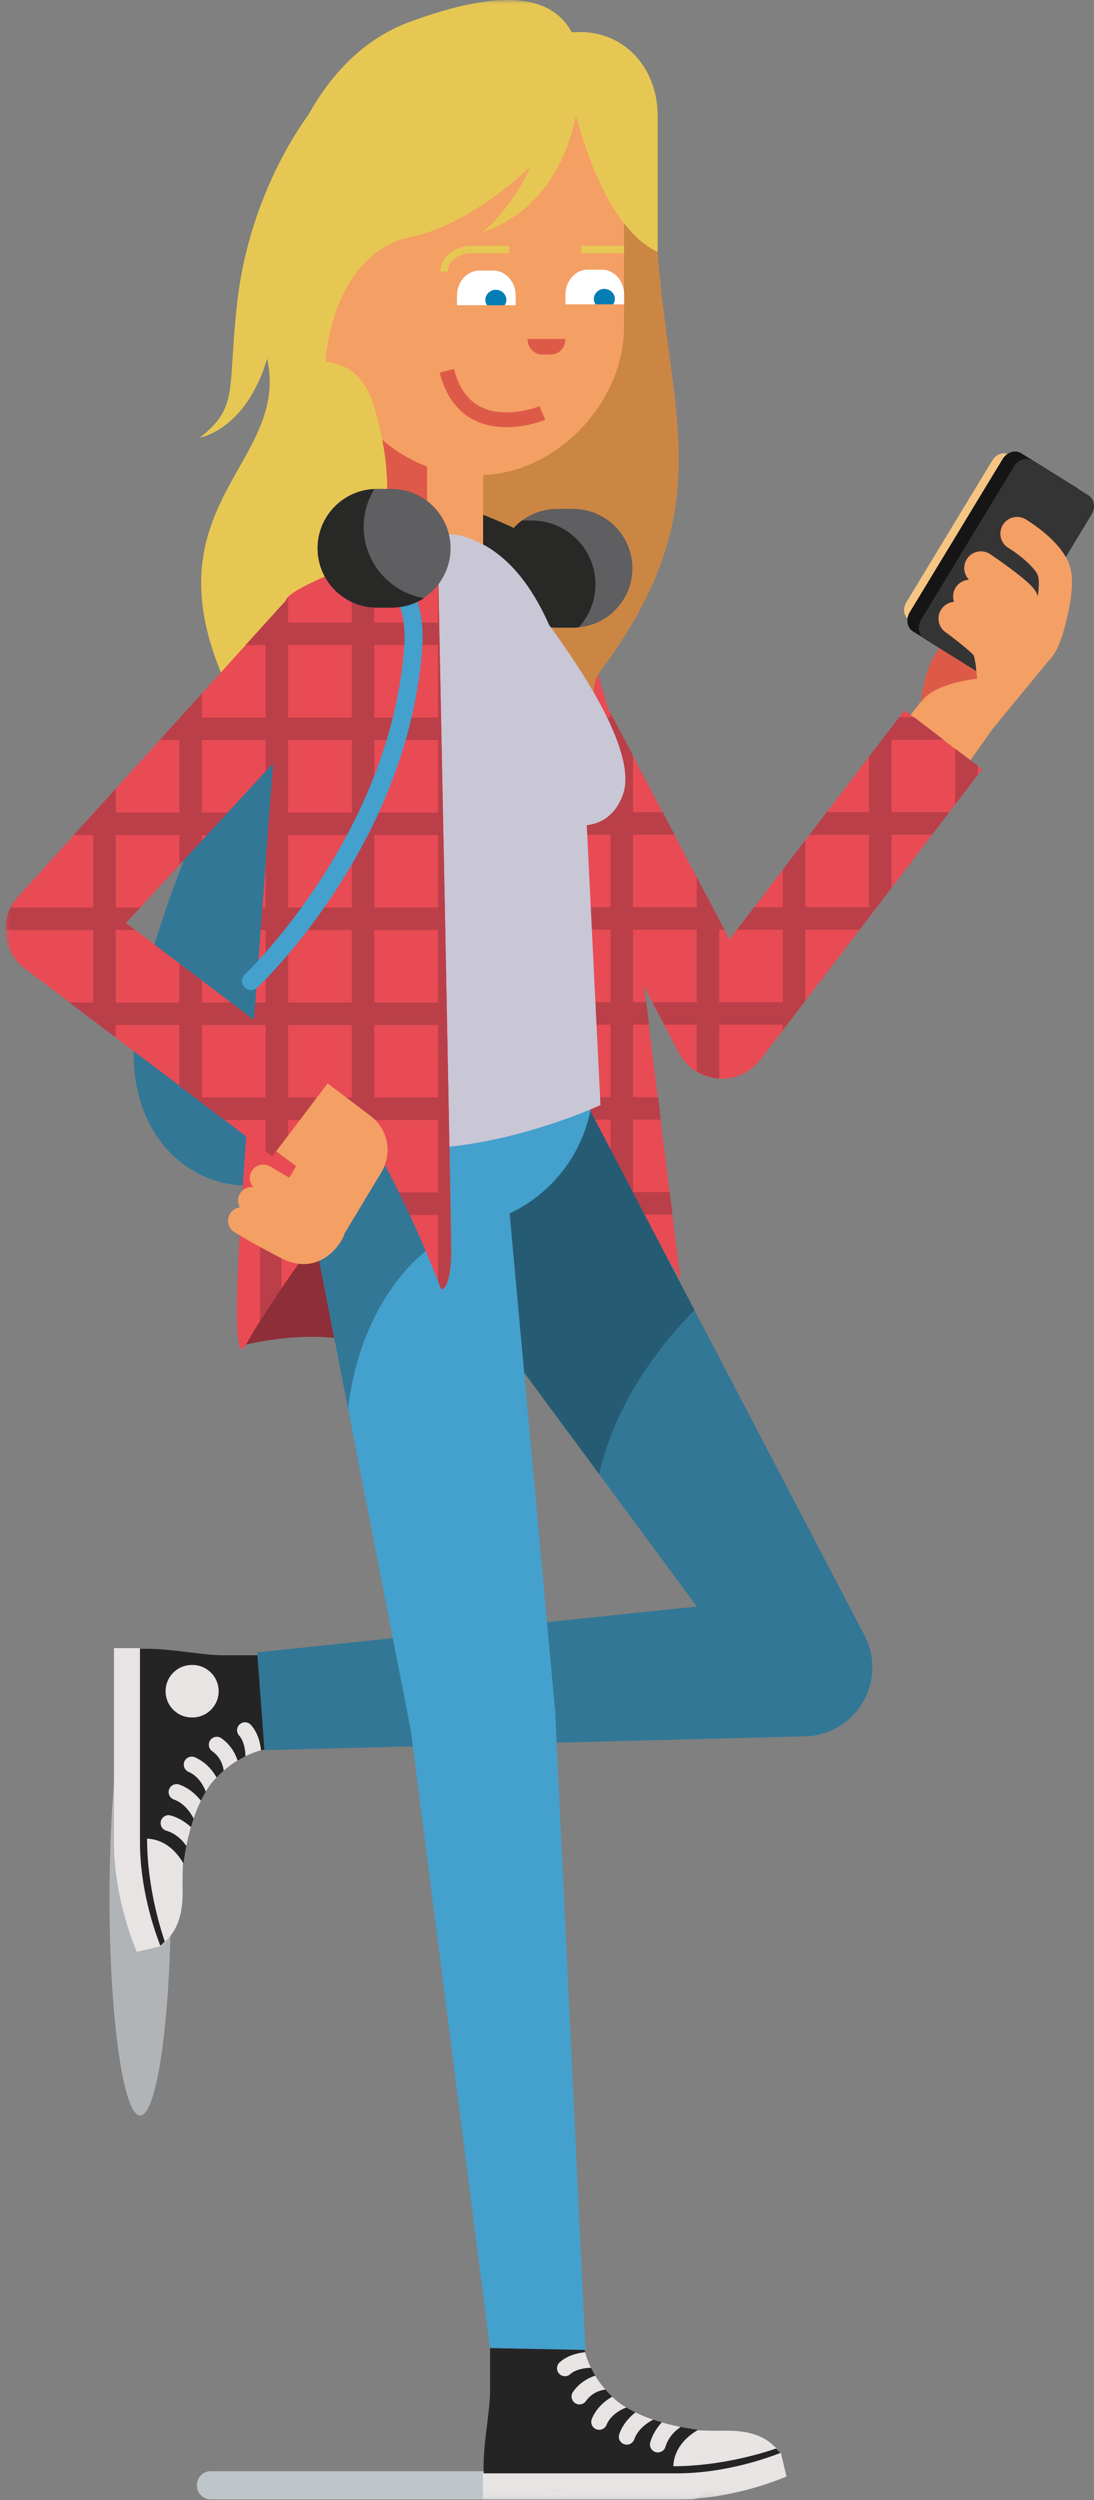 <svg width="148" height="338" xmlns="http://www.w3.org/2000/svg" xmlns:xlink="http://www.w3.org/1999/xlink"><rect width="100%" height="100%" fill="#808080" stroke="none"/><defs><path id="a" d="M0 337.887h147.287V0H0z"/></defs><g transform="matrix(-1 0 0 1 148 0)" fill="none" fill-rule="evenodd"><path d="M133.186 256.482c0 16.3-1.859 29.514-4.152 29.514-2.292 0-4.15-13.213-4.15-29.514 0-16.298 1.858-29.512 4.15-29.512 2.293 0 4.152 13.214 4.152 29.512" fill="#B0B4B6"/><path d="M52.577 335.986c0-1.049.825-1.9 1.844-1.9h65.1c1.018 0 1.845.851 1.845 1.9 0 1.05-.827 1.901-1.845 1.901h-65.1c-1.02 0-1.844-.851-1.844-1.9" fill="#BEC6C9"/><path d="M38.932 114.881L21.741 92.68c-.393-1.302-.006-3.905-1.142-4.655l-8.085-8.21c-2.267-2.295-5.322-2.139-7.37.354-1.81 2.198-1.257 6.888 1.012 9.181l7.542 9.166 20.663 29.176c1.437-4.124 3.194-9.01 4.571-12.81" fill="#F49F64"/><path d="M19.2 86.44l-4.856 5.17s7.16.34 9.078 3.364c0 0-.572-7.235-4.221-8.534" fill="#DD5A49"/><path d="M15.663 87.45c.527.866 1.574 1.192 2.336.725l6.965-4.333c.765-.465.956-1.544.432-2.405L13.744 62.222c-.524-.863-1.571-1.19-2.335-.723l-6.964 4.33c-.763.462-.96 1.543-.432 2.41l11.65 19.211z" fill="#F6C583"/><path d="M14.433 89.268c.569.934 1.697 1.287 2.518.781l7.516-4.674c.824-.499 1.032-1.663.465-2.595l-12.57-20.726c-.566-.933-1.695-1.283-2.518-.78l-7.512 4.67c-.825.5-1.035 1.664-.466 2.6l12.567 20.724z" fill="#151515"/><path d="M12.888 90.263c.568.937 1.696 1.286 2.519.782l7.514-4.674c.824-.499 1.032-1.663.465-2.597L10.818 63.05c-.568-.933-1.697-1.285-2.52-.78L.785 66.94c-.823.499-1.035 1.664-.464 2.6l12.567 20.723z" fill="#353435"/><path d="M6.22 87.133a2.26 2.26 0 0 0 2.192-2.927c-.56-1.809-1.192-4.958-.85-6.291.279-1.077 2.55-2.954 4.014-3.841a2.256 2.256 0 0 0 .762-3.1 2.256 2.256 0 0 0-3.1-.762c-.861.52-5.199 3.288-6.048 6.578-.779 3.03.856 8.341 1.146 9.27.297.959.935 1.061 1.885 1.073" fill="#F49F64"/><path d="M9.236 88.644a2.258 2.258 0 0 0 2.289-2.41c-.102-1.536.005-3.355.224-3.92.583-.625 2.902-2.351 4.816-3.649a2.26 2.26 0 0 0 .6-3.137 2.256 2.256 0 0 0-3.136-.6c-1.097.744-4.755 3.272-5.837 4.599-1.326 1.611-1.304 5.083-1.174 7.012a2.262 2.262 0 0 0 2.218 2.105" fill="#F49F64"/><path d="M11.881 91.86a2.26 2.26 0 0 0 2.289-2.408c-.103-1.542.002-3.368.225-3.928.563-.63 2.364-2.073 3.79-3.106a2.26 2.26 0 0 0-2.654-3.656c-.593.43-3.61 2.647-4.697 3.978-1.325 1.618-1.302 5.09-1.17 7.017a2.257 2.257 0 0 0 2.217 2.102" fill="#F49F64"/><path d="M13.858 97.118c.01 0 .963-.406.972-.406 1.246.002.963-2.487.967-3.734.004-1.77.244-3.827.505-4.41.549-.615 2.37-2.074 3.803-3.118a2.255 2.255 0 0 0 .5-3.154 2.253 2.253 0 0 0-3.152-.498c-.595.43-3.608 2.646-4.697 3.97-1.277 1.563-1.473 5.182-1.477 7.2 0 1.237 1.345 4.131 2.58 4.15" fill="#F49F64"/><path d="M86.07 82.89c-1.943-2.183-14.198-7.454-14.198-7.454L65.475 96.61l-9.54 76.436s14.29-25.296 21.672-25.232c7.382.063 8.89-2.36 8.89-2.36l-.022-43.977s1.537-16.404-.406-18.588" fill="#E84B54"/><path d="M50.344 145.829a6.583 6.583 0 0 1-5.234-2.59l-29.957-39.225 10.472-8 23.69 31.02 20.389-38.798 11.665 6.13-25.19 47.938a6.593 6.593 0 0 1-5.835 3.525" fill="#E84B54"/><mask id="b" fill="#fff"><use href="#a"/></mask><path d="M77.062 96.965h8.617v-9.798h-8.617v9.798zm0 12.84h8.617v-9.799h-8.617v9.799zm0 12.84h8.617v-9.8h-8.617v9.8zm0 12.839h8.617v-9.799h-8.617v9.799zm-11.657-25.68h8.616v-9.798h-8.616v9.799zm0 12.84h8.616v-9.798h-8.616v9.798zm0 12.84h8.616v-9.799h-8.616v9.799zm0 12.84h8.616v-9.799h-8.616v9.798zm20.654-65.465a3.71 3.71 0 0 0-.38-.357v1.624h-8.617v-6.37a175.266 175.266 0 0 0-3.04-1.397v7.767h-7.106l-.376 3.04h7.481v9.8h-8.616v-.628l-.003.035-3.038 5.78v7.652h-4.02l-1.6 3.04h5.62v9.8h-8.617v-4.097l-3.75 7.137h.71v9.799H42.09v-9.799h6.209l-2.323-3.04H42.09v-5.09l-3.041-3.982v9.071h-8.617v-9.798h8.063l-2.322-3.041h-5.74v-7.514l-4.067-5.326H24.33l-3.982 3.041h7.044v9.799h-7.8l2.321 3.04h5.48v7.176l4.326 5.664h7.33v9.601l3.042 3.981v-.742h8.616v7.256c.062-.004.122-.004.183-.008a6.567 6.567 0 0 0 2.858-.942v-6.306h4.39l1.598-3.041h-5.988v-9.799h8.617v9.799h-1.8l-.376 3.041h2.176v9.798h-3.387l-.376 3.041h3.763v9.799h-4.975l-.376 3.041h4.355a128.297 128.297 0 0 1 4.037-5.767v-7.073h6.038c2.03-1.956 3.97-3.296 5.62-3.531v-9.308h8.616v7.619c.602-.403.806-.72.806-.72l-.02-43.978S88 85.042 86.06 82.859zM18.775 101.206l-3.041 2.325v1.225l3.041 3.982z" fill="#BA3F49" mask="url(#b)"/><path d="M64.68 101.08c1.741-.731 3.48-1.638 5.158-2.63 4.689-6.045 9.124-11.82 9.205-12.142.172-.69 6.203-13.27 6.03-13.786-.172-.52-2.756-20.682-2.927-21.544l-22.75-26.196c0 29.198-10.875 41.385 7.372 65.967 2.865 3.858-2.16 7.406-2.087 10.33" fill="#CC8644" mask="url(#b)"/><path d="M43.147 332.357s13.052 3.307 13.477 3.392c.424.085 16.78 1.1 16.78 1.1l8.306-1.694.866-.82v-.944c0-3.398-.877-7.508-.877-10.188v-5.958H69.01s-.507 3.738-4.081 6.999c-3.576 3.263-11.127 4.557-15.639 4.557-4.513 0-6.121 2.087-6.837 2.802l-.108.457.803.297z" fill="#252424" mask="url(#b)"/><path d="M42.944 330.99c1.975.682 7.596 2.409 13.968 2.419-.13-2.653-2.06-4.156-3.31-4.89-1.275.127-2.985.084-4.022.084-4.514 0-5.922 1.76-6.636 2.386" fill="#E8E4E4" mask="url(#b)"/><path d="M42.366 331.589l-.763 3.201s6.853 3.097 14.855 3.097h26.21v-3.516h-26.21c-6.426 0-12.1-1.996-14.092-2.782M59.759 327.19c.018.008 1.854.897 2.435 2.58a1.074 1.074 0 0 0 1.364.663c.56-.194.858-.806.663-1.364-.465-1.35-1.395-2.315-2.188-2.945a20.58 20.58 0 0 1-2.39.98c.04.026.07.064.116.086M68.042 320.102l.014.002h.028c.46-.004 1.956.118 2.766.853.206.188.464.279.72.279.292 0 .583-.117.795-.35a1.074 1.074 0 0 0-.074-1.517c-1.079-.98-2.541-1.283-3.449-1.374a12.086 12.086 0 0 1-.8 2.107M57.97 330.773a1.076 1.076 0 0 0 1.333.727c.568-.168.893-.764.726-1.33-.346-1.177-.99-2.078-1.566-2.697-.829.239-1.674.442-2.52.614.064.069.131.134.212.188.014.008 1.346.9 1.816 2.498M65.94 327.797a1.072 1.072 0 1 0 1.967-.849c-.648-1.502-1.82-2.422-2.732-2.942-.085.08-.16.158-.247.237-.487.446-1.054.852-1.67 1.224.007.004.013.01.02.012.02.006 1.927.622 2.662 2.318M68.727 324.592a1.074 1.074 0 0 0 1.494.264c.484-.341.602-1.008.262-1.494-.924-1.32-2.163-1.924-3.018-2.2a13.805 13.805 0 0 1-1.359 1.872c.058.016.113.036.174.044.061.006 1.51.178 2.447 1.514" fill="#E8E4E4" mask="url(#b)"/><path d="M126.297 263.022l.191.045c.623-.728 1.392-1.811 2.241-3.41 2.154-4.056 1.268-26.23 1.268-26.23l-.448-10.53h-1.464c-3.398 0-7.509.877-10.189.877h-5.958v12.692s3.738.507 7 4.08c3.262 3.575 4.557 11.127 4.557 15.64s2.087 6.121 2.802 6.836" fill="#252424" mask="url(#b)"/><path d="M126.283 263.109l3.2.762s3.098-6.852 3.098-14.855v-26.208h-3.517v26.208c0 6.427-1.996 12.103-2.781 14.093" fill="#E8E4E4" mask="url(#b)"/><path d="M125.683 262.53c.683-1.975 2.41-7.596 2.42-13.967-2.653.13-4.157 2.06-4.89 3.31.127 1.275.083 2.986.083 4.023 0 4.512 1.761 5.92 2.387 6.635M121.883 245.716c.008-.019.897-1.853 2.58-2.435a1.072 1.072 0 0 0-.7-2.028c-1.35.466-2.316 1.396-2.945 2.188.367.752.695 1.554.98 2.391.026-.04.064-.07.085-.116M114.795 237.432l.002-.012v-.03c-.004-.459.119-1.956.854-2.766.187-.206.279-.463.279-.72a1.074 1.074 0 0 0-1.867-.72c-.98 1.078-1.283 2.54-1.374 3.448.513.139 1.247.382 2.106.8M125.467 247.503a1.072 1.072 0 1 0-.604-2.056c-1.176.344-2.077.989-2.697 1.564.24.829.442 1.674.615 2.52.069-.064.133-.13.187-.212.008-.014.901-1.346 2.499-1.816M122.491 239.534a1.071 1.071 0 1 0-.85-1.967c-1.502.649-2.421 1.82-2.941 2.734.079.083.158.158.237.245.446.489.852 1.055 1.224 1.673.004-.01.01-.013.012-.024.006-.018.621-1.926 2.318-2.66M119.286 236.749a1.07 1.07 0 0 0 .263-1.495 1.073 1.073 0 0 0-1.493-.263c-1.32.925-1.924 2.163-2.2 3.019a13.73 13.73 0 0 1 1.872 1.36c.016-.06.035-.114.043-.176.006-.061.179-1.51 1.515-2.445M122.052 225.087a3.546 3.546 0 1 1 0 7.094 3.548 3.548 0 1 1 0-7.094" fill="#E8E4E4" mask="url(#b)"/><path d="M114.972 181.847s-8.197-2.169-15.01-.487c-6.81 1.679-2.94-11.921-2.546-12.959.394-1.037 3.38-8.567 3.552-9.333.172-.766 4.17-5.655 5.625-6.048 1.457-.396 4.222 2.318 4.222 2.318" fill="#8E2E38" mask="url(#b)"/><path d="M112.23 236.602l-73.642-1.886a9.342 9.342 0 0 1-7.37-4.68 9.341 9.341 0 0 1-.28-8.724l38.564-73.745 25.28 14.026-41.05 55.593 59.47 6.193-.973 13.223z" fill="#327796" mask="url(#b)"/><path d="M54.047 177.119c3.274 3.274 10.531 11.51 12.893 22.176l27.843-37.702-25.281-14.026-15.455 29.552z" fill="#255C74" mask="url(#b)"/><path d="M113.64 138.701l-46.298 2.703.433 6.177c.765 10.862 10.191 19.05 21.052 18.286l6.922-.485c10.863-.765 19.05-10.19 18.287-21.054l-.397-5.627z" fill="#44A0CC" mask="url(#b)"/><path d="M80.654 76.824a8.026 8.026 0 0 1-8.024 8.026h-2.028a8.026 8.026 0 1 1 0-16.05h2.028a8.026 8.026 0 0 1 8.024 8.024" fill="#5F5E61" mask="url(#b)"/><path d="M88.055 73.135l-3.675-4.181c-.328.082-3.27 1.179-5.884 2.424a8.108 8.108 0 0 0-1.12-1.014H76.08a8.633 8.633 0 0 0-8.633 8.634c0 2.235.855 4.264 2.249 5.797.297.033.6.056.906.056h2.028a8.027 8.027 0 0 0 7.647-5.596l2.583.47 5.195-6.59z" fill="#282827" mask="url(#b)"/><path fill="#44A0CC" mask="url(#b)" d="M81.72 317.437l-12.925.253 4.104-86.392 7.24-79.09 27.818 2.123L92.4 234.085z"/><path d="M93.361 153.218a552.536 552.536 0 0 0-4.545 8.616l1.14 6.97s9.107 6.05 10.956 21.64l7.044-36.113-14.595-1.113z" fill="#327796" mask="url(#b)"/><path fill="#F49F63" mask="url(#b)" d="M82.643 79.155h15.363V50.16H82.643z"/><path fill="#DE594A" mask="url(#b)" d="M90.225 50.16v28.327h-7.582v.668h15.363V50.16z"/><path d="M108.511 43.768c0 3.016-2.476 5.459-5.534 5.459-3.055 0-5.531-2.443-5.531-5.46 0-3.015 2.476-5.458 5.531-5.458 3.058 0 5.534 2.443 5.534 5.459" fill="#F49F63" mask="url(#b)"/><path d="M103.696 44.182c0 10.338-9.287 20.041-19.628 20.041h-.864c-10.338 0-19.626-9.703-19.626-20.041V24.597c0-10.34 9.288-18.722 19.626-18.722h.864c10.34 0 19.628 8.381 19.628 18.722v19.585z" fill="#F49F63" mask="url(#b)"/><path d="M71.513 45.829v.03c0 1.144.883 2.072 1.98 2.072h1.163c1.094 0 1.977-.928 1.977-2.073v-.03h-5.12z" fill="#DD5A49" mask="url(#b)"/><path d="M74.624 55.833s10.39 4.309 12.924-5.702" stroke="#DD5A49" stroke-width="2" mask="url(#b)"/><path d="M81.262 36.579h1.891c1.671 0 3.026 1.512 3.026 3.38v1.308H78.239V39.96c0-1.868 1.355-3.38 3.023-3.38" fill="#FFF" mask="url(#b)"/><path d="M80.918 39.177c-.786 0-1.426.619-1.426 1.383 0 .266.097.497.23.708h2.389c.134-.211.23-.442.23-.708 0-.764-.64-1.383-1.423-1.383" fill="#037EB5" mask="url(#b)"/><path d="M66.59 36.454H68.48c1.671 0 3.026 1.515 3.026 3.382v1.309H63.566v-1.309c0-1.867 1.353-3.382 3.023-3.382" fill="#FFF" mask="url(#b)"/><path d="M66.245 39.052c-.787 0-1.428.62-1.428 1.386 0 .263.098.494.23.706h2.389c.134-.212.23-.443.23-.706 0-.767-.64-1.386-1.421-1.386" fill="#037EB5" mask="url(#b)"/><path d="M79.122 33.728h4.836c2.661 0 3.97 1.52 3.97 2.978M69.387 33.728H63.6" stroke="#E7C753" mask="url(#b)"/><path d="M110.117 90.356c-.764-10.863-10.189-19.05-21.053-18.288l-2.87.224c-5.877 1.277-9.802 6.153-12.477 12.193-3.862 5.303-12.052 17.11-9.991 22.92 1.026 2.89 2.995 3.919 4.896 4.157l-1.855 37.828s31.306 14.717 45.702-2.28c1.096-1.297-2.352-56.754-2.352-56.754" fill="#C9C6D6" mask="url(#b)"/><path d="M111.75 49.06c2.57-13.832-1.936-39.732-19.133-46.082-13.163-4.86-19.414-3.327-21.974 1.4C63.676 3.76 59.03 9.18 59.03 15.59v18.405l.035.048c6.01-2.879 9.456-12.487 11.136-18.868 3.329 6.114 13.83 15.223 22.353 16.906 6.729 1.329 10.718 8.632 11.417 16.827-2.044.172-5.099 1.226-6.476 5.727-2.597 8.49-2.344 15.08-.147 20.57.287.716.834 1.203 1.511 1.54 2.512 5.345 13.006 26.64 17.2 18.565 13.684-26.356-6.97-31.931-4.309-46.25" fill="#E7C753" mask="url(#b)"/><path d="M69.704 12.735s.548 14.34 12.966 18.648c0 0-6.525-5.448-7.603-13.24" fill="#E7C753" mask="url(#b)"/><path d="M112.952 92.526c-1.9-5.292-4.787-6.516-7.666-4.03l-3.194 1.654s-6.898 57.602 2.354 66.091c9.252 8.49 24.154 3.156 25.394-11.78 1.242-14.939-14.99-46.64-16.888-51.935" fill="#327796" mask="url(#b)"/><path d="M88.68 78.851s-1.722 85.56-1.722 90.205c0 4.647 1.143 5.723 1.436 4.984 3.041-7.686 10.992-26.66 17.148-27.1 7.096-.507 8.481-3.972 8.481-3.972l-3.294-43.843s.253-16.472-1.774-18.5c-2.028-2.027-14.192-6.335-14.192-6.335" fill="#E84B54" mask="url(#b)"/><path d="M103.835 165.725s7.193 9.406 10.915 16.104c2.963 5.333-.378-31.118-1.192-43.148-.814-12.032-9.397-5.904-9.397-5.904" fill="#E84B54" mask="url(#b)"/><path d="M111.148 156.316l-7.961-10.5 27.764-21.045-33.772-36.626 11.784-7.35 36.587 40.428a6.583 6.583 0 0 1-.887 9.69l-33.515 25.403z" fill="#E84B54" mask="url(#b)"/><path d="M132.341 122.688h-3.3l1.932 2.094-1.25.947h2.618v9.798h-8.616v-5.25l-3.041 2.305v2.945h-3.887l-3.134 2.376-.18-2.376h-1.416v-9.798h.681l-.23-3.041h-.45v-6.007l-1.015-13.503 1.014 1.101v-4.23h8.617v9.8h-3.481l2.803 3.04h.678v.735l3.04 3.299v-4.034h8.617v9.799zm-20.274 25.679h8.617v-9.799h-8.617v9.799zM100.41 97.009h8.616V87.21h-8.616v9.799zm0 12.84h8.616v-9.8h-8.616v9.8zm0 12.839h8.616v-9.799h-8.616v9.799zm0 12.84h8.616v-9.8h-8.616v9.8zm-11.658-38.52h8.616V87.21h-8.616v9.799zm0 12.84h8.616v-9.798h-8.616v9.798zm0 12.84h8.616v-9.799h-8.616v9.799zm0 12.84h8.616v-9.8h-8.616v9.8zm0 12.839h8.616v-9.799h-8.616v9.799zm49.268-35.478l-5.679-6.273v3.232h-8.616v-9.798h2.675l-5.716-6.315v3.274h-8.617V87.21h2.713l-5.443-6.015a2.093 2.093 0 0 0-.311-.495v3.47h-8.616v-7.746c-.314-.125-.62-.246-.92-.362h-2.122v8.107h-8.616v-5.345l-.052.038s-1.722 85.56-1.722 90.207c0 4.644 1.145 5.719 1.435 4.983l.34-.85v-8.955h3.84c.467-1.007.953-2.027 1.456-3.04h-5.297v-9.799h8.616v3.675c1.72-2.85 3.513-5.275 5.25-6.716h-2.208v-9.799h8.616v9.799h-3.89l2.305 3.041h1.585v2.092l2.144 2.828.897-.68v-4.24h5.594l6.064-4.597v-8.243h8.616v1.712l6.272-4.753h-3.23v-9.798h11.904a6.557 6.557 0 0 0-.719-3.041h-11.186v-9.799h2.638z" fill="#BA3F49" mask="url(#b)"/><path d="M114.031 133.845c-.3 0-.603-.111-.84-.333-.832-.787-20.46-19.555-22.32-46.042-.303-4.29.734-7.71 3.078-10.165 3.774-3.95 9.515-3.849 9.76-3.847.676.018 1.211.58 1.193 1.255-.015.676-.582 1.232-1.251 1.195-.09-.009-4.944-.05-7.943 3.104-1.84 1.934-2.646 4.721-2.394 8.285 1.795 25.543 21.36 44.246 21.557 44.433a1.223 1.223 0 0 1-.84 2.115" fill="#44A0CC" mask="url(#b)"/><path d="M105.035 74.121a8.026 8.026 0 0 1-8.026 8.025h-2.027a8.026 8.026 0 0 1 0-16.051h2.027a8.026 8.026 0 0 1 8.026 8.026" fill="#5F5E61" mask="url(#b)"/><path d="M97.358 66.113a9.737 9.737 0 0 1 1.439 5.094c0 4.853-3.532 8.872-8.165 9.652a7.992 7.992 0 0 0 4.35 1.286h2.027a8.026 8.026 0 0 0 8.026-8.024c0-4.315-3.409-7.824-7.677-8.008" fill="#282827" mask="url(#b)"/><path d="M109.913 174.16c.99 1.45 1.988 2.96 2.914 4.44v-13.155h-2.914v8.716z" fill="#BA3F49" mask="url(#b)"/><path d="M110.642 155.649l-6.965-9.188-5.823 4.412a5.782 5.782 0 0 0-1.495 7.53l5.804 9.64 4.772-.168 5.576-2.493-4.572-7.751 2.703-1.982z" fill="#F49F63" mask="url(#b)"/><path d="M106.936 170.89a5.305 5.305 0 0 1-1.731-.287c-2.414-.832-3.538-3.132-3.659-3.392a1.824 1.824 0 0 1 3.304-1.55c.16.327.747 1.226 1.56 1.497.515.172 1.107.083 1.809-.275 3.757-1.92 6.15-3.413 6.174-3.427a1.825 1.825 0 0 1 1.937 3.092c-.101.063-2.54 1.586-6.453 3.584-1.106.566-2.1.758-2.94.758" fill="#F49F63" mask="url(#b)"/><path d="M105.542 168.186a5.319 5.319 0 0 1-1.731-.285c-2.413-.835-3.538-3.135-3.658-3.394a1.825 1.825 0 0 1 3.303-1.548c.16.326.748 1.226 1.56 1.496.515.17 1.107.081 1.809-.275 3.757-1.92 6.15-3.413 6.174-3.429a1.825 1.825 0 0 1 1.938 3.093c-.102.063-2.541 1.587-6.454 3.585-1.106.565-2.1.757-2.94.757" fill="#F49F63" mask="url(#b)"/><path d="M103.96 165.144a5.32 5.32 0 0 1-1.733-.284c-2.413-.835-3.538-3.135-3.658-3.394a1.825 1.825 0 0 1 3.303-1.548c.16.326.748 1.225 1.56 1.496.515.17 1.107.081 1.809-.275 3.758-1.92 6.15-3.413 6.174-3.429a1.825 1.825 0 0 1 1.938 3.093c-.102.063-2.54 1.587-6.454 3.585-1.106.565-2.1.756-2.94.756" fill="#F49F63" mask="url(#b)"/><path d="M106.048 15.228s8.11 10.137 9.859 25.645c1.35 11.982-.262 14.103 5.048 18.28 0 0-10.01-1.566-10.534-20.63" fill="#E7C753" mask="url(#b)"/></g></svg>
